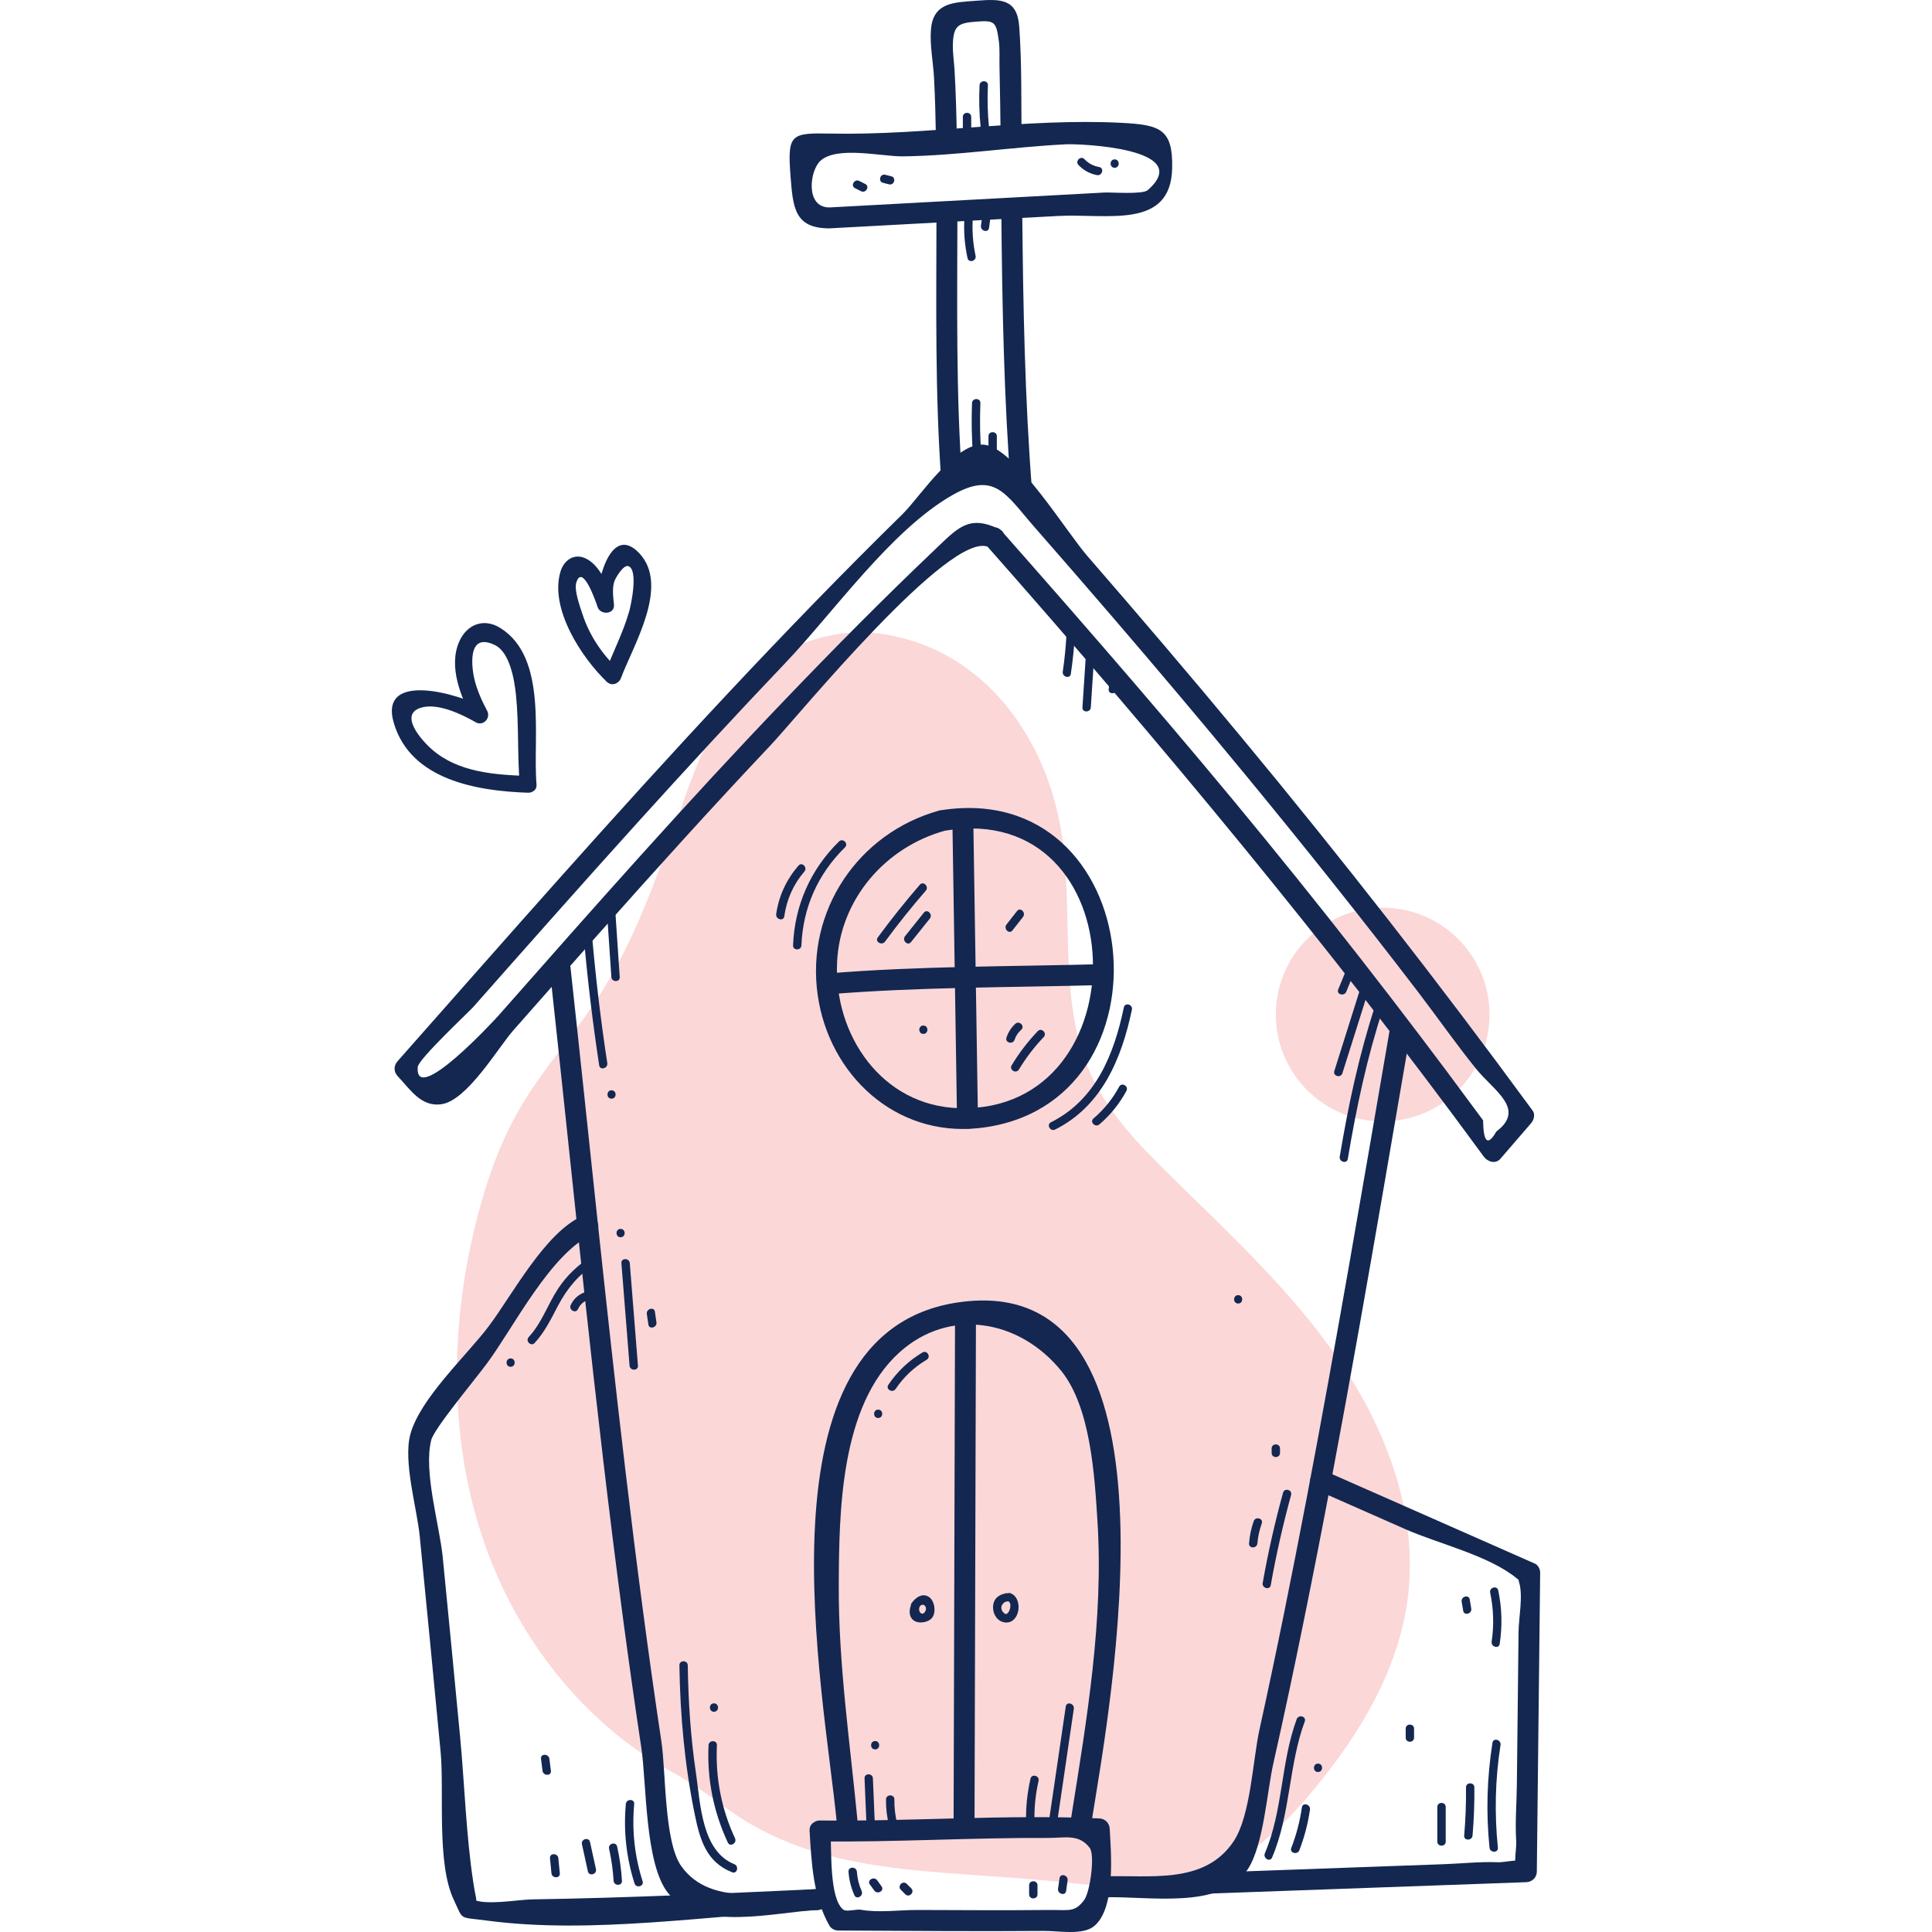 <svg xmlns="http://www.w3.org/2000/svg" xmlns:xlink="http://www.w3.org/1999/xlink" xmlns:serif="http://www.serif.com/" width="100%" height="100%" viewBox="0 0 70 70" xml:space="preserve" style="fill-rule:evenodd;clip-rule:evenodd;stroke-linejoin:round;stroke-miterlimit:2;"><g><path d="M26.246,65.461c-0.623,-0.463 -1.258,-0.906 -1.937,-1.282c-3.154,-1.747 -5.537,-4.796 -6.738,-8.211c-1.325,-3.769 -1.283,-7.938 -0.292,-11.808c0.354,-1.385 0.831,-2.75 1.548,-3.988c0.811,-1.398 1.911,-2.606 2.797,-3.959c1.343,-2.051 2.166,-4.391 2.972,-6.707c0.971,-2.795 2.12,-5.844 5.568,-6.497c0.656,-0.125 1.336,-0.125 1.994,-0.008c3.591,0.637 5.736,3.792 6.286,7.084c0.496,2.976 -0.165,6.195 1.118,8.926c0.644,1.371 1.724,2.482 2.803,3.545c2.166,2.132 4.426,4.209 6.143,6.716c1.718,2.508 2.87,5.543 2.508,8.561c-0.319,2.647 -1.764,5.035 -3.476,7.079c-1.042,1.244 -2.245,2.429 -3.763,3.006c-1.657,0.629 -3.496,0.466 -5.259,0.278c-4.577,-0.485 -8.789,-0.142 -12.272,-2.735Z" style="fill:#f8b1b0;fill-opacity:0.5;fill-rule:nonzero;"></path><circle cx="50.097" cy="36.76" r="3.871" style="fill:#f8b1b0;fill-opacity:0.5;"></circle><path d="M35.743,19.764c6.307,7.146 12.388,14.452 18.021,22.147c0.133,0.181 0.421,0.278 0.596,0.076c0.37,-0.429 0.741,-0.858 1.111,-1.287c0.102,-0.117 0.162,-0.319 0.06,-0.459c-3.391,-4.629 -6.921,-9.151 -10.585,-13.567c-1.823,-2.199 -3.677,-4.372 -5.55,-6.53c-0.774,-0.892 -2.514,-3.757 -3.65,-4.017c-1.052,-0.242 -2.41,1.876 -3.035,2.49c-2.165,2.123 -4.275,4.303 -6.348,6.516c-4.078,4.355 -8.007,8.847 -11.959,13.317c-0.139,0.157 -0.148,0.379 -0,0.536c0.464,0.493 0.853,1.129 1.592,1.022c0.935,-0.137 2.053,-2.053 2.599,-2.672c1.04,-1.179 2.079,-2.359 3.123,-3.534c2.045,-2.301 4.108,-4.585 6.222,-6.822c0.962,-1.019 6.503,-7.811 7.879,-7.158c0.438,0.208 0.823,-0.445 0.383,-0.654c-1.12,-0.531 -1.5,-0.041 -2.379,0.794c-1.826,1.736 -3.601,3.532 -5.345,5.352c-3.58,3.731 -7.001,7.608 -10.42,11.486c-0.124,0.14 -3.042,3.309 -2.922,1.858c0.023,-0.285 1.848,-1.988 2.015,-2.177c1.972,-2.232 3.946,-4.463 5.944,-6.673c1.763,-1.949 3.543,-3.882 5.356,-5.784c1.762,-1.848 3.821,-4.798 6.034,-6.073c1.561,-0.9 1.946,-0.052 2.998,1.149c0.924,1.056 1.844,2.114 2.758,3.177c1.641,1.909 3.265,3.832 4.866,5.776c2.128,2.583 4.215,5.2 6.25,7.858c0.709,0.927 1.38,1.889 2.111,2.798c0.653,0.813 1.834,1.47 0.748,2.288c-0.31,0.539 -0.47,0.403 -0.481,-0.406c-0.448,-0.608 -0.898,-1.215 -1.35,-1.82c-0.655,-0.874 -1.315,-1.745 -1.981,-2.611c-1.486,-1.933 -3,-3.844 -4.542,-5.732c-3.107,-3.808 -6.331,-7.517 -9.582,-11.202c-0.325,-0.364 -0.859,0.173 -0.537,0.538Z" style="fill:#132751;fill-rule:nonzero;"></path><path d="M39.981,68.745c1.538,-0.068 4.263,0.491 5.235,-1.028c0.572,-0.891 0.688,-2.796 0.918,-3.818c0.389,-1.726 0.756,-3.457 1.108,-5.191c1.425,-7.003 2.613,-14.051 3.824,-21.093c0.082,-0.478 -0.648,-0.683 -0.731,-0.202c-0.966,5.618 -1.919,11.239 -2.986,16.838c-0.537,2.815 -1.101,5.625 -1.718,8.425c-0.239,1.088 -0.317,3.106 -0.929,4.03c-1.065,1.611 -3.095,1.21 -4.721,1.281c-0.486,0.022 -0.488,0.78 0,0.758Z" style="fill:#132751;fill-rule:nonzero;"></path><path d="M19.913,35.059c0.863,7.907 1.625,15.826 2.678,23.711c0.203,1.517 0.416,3.033 0.644,4.547c0.196,1.308 0.124,4.231 0.977,5.28c1.153,1.419 3.889,0.673 5.408,0.606c0.485,-0.021 0.488,-0.78 -0,-0.758c-1.55,0.069 -3.843,0.707 -4.938,-0.833c-0.621,-0.875 -0.555,-3.42 -0.716,-4.497c-0.493,-3.285 -0.92,-6.579 -1.311,-9.877c-0.719,-6.054 -1.322,-12.12 -1.984,-18.179c-0.052,-0.479 -0.811,-0.485 -0.758,0Z" style="fill:#132751;fill-rule:nonzero;"></path><path d="M31.076,66.037c-0.273,-2.864 -0.7,-5.729 -0.686,-8.611c0.012,-2.622 0.049,-6.487 2.198,-8.426c1.817,-1.639 4.353,-1.189 5.86,0.666c1.076,1.327 1.213,3.84 1.314,5.431c0.23,3.59 -0.384,7.194 -0.946,10.725c-0.075,0.477 0.655,0.682 0.731,0.201c0.663,-4.168 3.66,-20.039 -4.804,-18.839c-7.546,1.07 -4.878,14.096 -4.425,18.852c0.046,0.482 0.804,0.487 0.758,0.001Z" style="fill:#132751;fill-rule:nonzero;"></path><path d="M34.603,47.588c-0.017,6.129 -0.035,12.257 -0.052,18.385c-0.001,0.487 0.757,0.488 0.758,-0c0.017,-6.129 0.035,-12.257 0.052,-18.385c0.001,-0.487 -0.757,-0.488 -0.758,0Z" style="fill:#132751;fill-rule:nonzero;"></path><path d="M29.333,66.339c0.07,1.168 0.128,2.379 0.711,3.419c0.064,0.117 0.195,0.188 0.327,0.188c2.492,0.011 4.985,0.036 7.476,0.015c0.472,-0.004 1.353,0.159 1.767,-0.152c0.834,-0.628 0.634,-2.738 0.593,-3.545c-0.011,-0.212 -0.165,-0.37 -0.379,-0.379c-3.37,-0.149 -6.744,0.112 -10.116,0.075c-0.488,-0.006 -0.488,0.752 -0,0.758c2.753,0.03 5.501,-0.14 8.253,-0.126c0.62,0.003 1.13,-0.157 1.519,0.362c0.194,0.259 0.016,1.6 -0.207,1.894c-0.343,0.451 -0.532,0.346 -1.273,0.354c-1.586,0.016 -3.173,0.006 -4.76,0c-0.636,-0.002 -1.429,0.108 -2.057,-0.009c-0.147,-0.028 -0.519,0.085 -0.632,-0.003c-0.51,-0.397 -0.423,-2.163 -0.464,-2.85c-0.029,-0.486 -0.787,-0.489 -0.758,-0.001Z" style="fill:#132751;fill-rule:nonzero;"></path><path d="M34.041,29.365c-2.947,0.811 -4.848,3.637 -4.415,6.683c0.412,2.898 2.819,5.144 5.821,4.827c7.305,-0.772 6.141,-12.746 -1.406,-11.51c-0.48,0.079 -0.277,0.809 0.201,0.731c6.935,-1.137 7.175,10.237 0.507,10.055c-2.801,-0.076 -4.546,-2.661 -4.42,-5.292c0.109,-2.276 1.745,-4.166 3.913,-4.763c0.47,-0.129 0.271,-0.861 -0.201,-0.731Z" style="fill:#132751;fill-rule:nonzero;"></path><path d="M34.507,29.739c0.056,3.597 0.112,7.193 0.168,10.79c0.008,0.488 0.766,0.489 0.758,0c-0.056,-3.597 -0.112,-7.193 -0.168,-10.79c-0.008,-0.487 -0.766,-0.488 -0.758,0Z" style="fill:#132751;fill-rule:nonzero;"></path><path d="M30.008,36.027c3.298,-0.272 6.639,-0.246 9.947,-0.337c0.487,-0.013 0.488,-0.771 -0,-0.758c-3.307,0.091 -6.649,0.065 -9.947,0.337c-0.482,0.04 -0.487,0.798 0,0.758Z" style="fill:#132751;fill-rule:nonzero;"></path><path d="M21.099,44.058c-1.355,0.604 -2.53,2.85 -3.394,3.998c-0.786,1.046 -2.488,2.611 -2.838,3.915c-0.266,0.988 0.244,2.699 0.34,3.682c0.256,2.602 0.51,5.204 0.756,7.807c0.139,1.467 -0.153,4.031 0.475,5.366c0.363,0.774 0.166,0.621 1.202,0.76c3.82,0.51 8.128,-0.205 11.98,-0.383c0.485,-0.022 0.488,-0.78 -0,-0.758c-3.451,0.159 -6.906,0.32 -10.361,0.374c-0.484,0.007 -1.704,0.236 -2.134,-0.01c0.208,0.119 0.129,0.09 0.028,-0.574c-0.27,-1.758 -0.318,-3.583 -0.487,-5.354c-0.204,-2.152 -0.413,-4.302 -0.624,-6.453c-0.114,-1.161 -0.705,-3.103 -0.419,-4.247c0.105,-0.421 1.521,-2.108 2.03,-2.795c0.951,-1.283 2.304,-3.995 3.829,-4.675c0.444,-0.197 0.059,-0.85 -0.383,-0.653Z" style="fill:#132751;fill-rule:nonzero;"></path><path d="M43.814,68.608c3.83,-0.138 7.659,-0.276 11.489,-0.413c0.206,-0.008 0.376,-0.168 0.379,-0.379c0.04,-3.612 0.08,-7.223 0.121,-10.835c0.001,-0.121 -0.071,-0.275 -0.188,-0.327c-2.525,-1.114 -5.05,-2.228 -7.574,-3.342c-0.443,-0.196 -0.829,0.457 -0.383,0.654c1.091,0.481 2.181,0.962 3.272,1.444c1.184,0.522 3.02,0.949 4.022,1.775c0.454,0.374 -0.098,-0.476 0.088,0.143c0.151,0.501 -0.014,1.273 -0.02,1.801c-0.02,1.843 -0.041,3.686 -0.061,5.528c-0.007,0.681 -0.068,1.382 -0.023,2.062c0.019,0.288 -0.172,1.216 0.159,0.887c0.358,-0.356 -0.541,-0.121 -0.815,-0.133c-0.645,-0.028 -1.309,0.047 -1.956,0.07c-2.837,0.102 -5.673,0.204 -8.51,0.306c-0.486,0.018 -0.488,0.776 0,0.759Z" style="fill:#132751;fill-rule:nonzero;"></path><path d="M36.28,7.681c0.031,3.386 0.093,6.765 0.357,10.142c0.038,0.484 0.796,0.488 0.758,0c-0.264,-3.377 -0.326,-6.756 -0.357,-10.142c-0.004,-0.487 -0.762,-0.489 -0.758,0Z" style="fill:#132751;fill-rule:nonzero;"></path><path d="M34.668,5.031c-0.013,-0.829 -0.035,-1.659 -0.083,-2.488c-0.017,-0.298 -0.068,-0.622 -0.061,-0.92c0.016,-0.705 0.201,-0.789 0.844,-0.839c0.671,-0.052 0.724,0.001 0.82,0.689c0.043,0.311 0.018,0.647 0.026,0.96c0.02,0.86 0.031,1.72 0.041,2.58c0.005,0.488 0.763,0.489 0.758,0c-0.015,-1.344 0.012,-2.705 -0.084,-4.045c-0.072,-1.017 -0.672,-1.011 -1.561,-0.941c-0.783,0.06 -1.545,0.052 -1.635,1.012c-0.054,0.576 0.081,1.222 0.11,1.801c0.038,0.73 0.056,1.461 0.068,2.191c0.007,0.487 0.765,0.489 0.757,0Z" style="fill:#132751;fill-rule:nonzero;"></path><path d="M34.863,17.426c-0.23,-3.188 -0.179,-6.381 -0.175,-9.575c0.001,-0.488 -0.757,-0.489 -0.758,0c-0.004,3.194 -0.055,6.387 0.175,9.575c0.035,0.483 0.793,0.487 0.758,-0Z" style="fill:#132751;fill-rule:nonzero;"></path><path d="M30.05,8.274c2.763,-0.15 5.526,-0.299 8.289,-0.449c1.759,-0.095 4.078,0.506 4.13,-1.721c0.033,-1.423 -0.423,-1.582 -1.842,-1.654c-3.494,-0.177 -7.017,0.459 -10.53,0.39c-1.444,-0.029 -1.572,0.012 -1.455,1.539c0.089,1.145 0.143,1.893 1.408,1.895c0.488,0 0.489,-0.758 0,-0.758c-0.891,-0.002 -0.707,-1.35 -0.323,-1.692c0.61,-0.545 2.215,-0.149 2.994,-0.159c1.977,-0.026 3.929,-0.339 5.901,-0.437c0.472,-0.024 4.713,0.135 2.96,1.663c-0.184,0.161 -1.326,0.072 -1.552,0.084c-3.327,0.18 -6.653,0.361 -9.98,0.541c-0.485,0.026 -0.488,0.784 0,0.758Z" style="fill:#132751;fill-rule:nonzero;"></path><path d="M33.075,58.034c-0.135,0.19 -0.187,0.529 0.038,0.682c0.195,0.134 0.57,0.063 0.687,-0.142c0.112,-0.197 0.062,-0.548 -0.117,-0.693c-0.241,-0.194 -0.51,-0.004 -0.654,0.204c-0.112,0.161 0.151,0.312 0.262,0.153c0.149,-0.215 0.331,-0.019 0.23,0.15c-0.126,0.21 -0.294,-0.045 -0.184,-0.2c0.113,-0.16 -0.15,-0.312 -0.262,-0.154Z" style="fill:#132751;fill-rule:nonzero;"></path><path d="M36.44,57.728c-0.3,0.063 -0.477,0.237 -0.458,0.553c0.015,0.255 0.188,0.489 0.456,0.505c0.528,0.03 0.638,-0.886 0.177,-1.059c-0.184,-0.068 -0.262,0.225 -0.081,0.293c0.147,0.054 0.057,0.462 -0.104,0.461c-0.115,-0.068 -0.163,-0.163 -0.145,-0.285c0.047,-0.114 0.126,-0.173 0.236,-0.176c0.191,-0.04 0.11,-0.332 -0.081,-0.292Z" style="fill:#132751;fill-rule:nonzero;"></path><path d="M22.003,38.519c-0.225,-1.472 -0.403,-2.95 -0.536,-4.433c-0.017,-0.193 -0.321,-0.195 -0.303,-0c0.135,1.511 0.318,3.015 0.546,4.514c0.029,0.192 0.322,0.11 0.293,-0.081Z" style="fill:#132751;fill-rule:nonzero;"></path><path d="M22.454,35.399c-0.056,-0.836 -0.113,-1.673 -0.169,-2.509c-0.014,-0.194 -0.317,-0.196 -0.304,-0c0.057,0.836 0.114,1.673 0.17,2.509c0.013,0.194 0.316,0.196 0.303,0Z" style="fill:#132751;fill-rule:nonzero;"></path><path d="M22.157,39.807c0.196,-0 0.196,-0.303 0,-0.303c-0.195,-0 -0.195,0.303 0,0.303Z" style="fill:#132751;fill-rule:nonzero;"></path><path d="M48.834,41.989c0.309,-1.852 0.692,-3.663 1.277,-5.45c0.06,-0.186 -0.232,-0.266 -0.293,-0.081c-0.584,1.787 -0.967,3.597 -1.277,5.45c-0.032,0.19 0.261,0.273 0.293,0.081Z" style="fill:#132751;fill-rule:nonzero;"></path><path d="M48.637,38.886c0.339,-1.075 0.678,-2.151 1.018,-3.226c0.059,-0.187 -0.234,-0.267 -0.293,-0.081c-0.339,1.075 -0.677,2.151 -1.017,3.226c-0.059,0.187 0.234,0.266 0.292,0.081Z" style="fill:#132751;fill-rule:nonzero;"></path><path d="M48.778,35.932c0.127,-0.309 0.254,-0.619 0.381,-0.929c0.074,-0.18 -0.219,-0.258 -0.293,-0.08c-0.126,0.309 -0.254,0.618 -0.38,0.928c-0.074,0.18 0.219,0.259 0.292,0.081Z" style="fill:#132751;fill-rule:nonzero;"></path><path d="M38.649,22.791c-0.02,0.518 -0.067,1.032 -0.143,1.545c-0.029,0.191 0.264,0.273 0.292,0.08c0.081,-0.539 0.134,-1.08 0.154,-1.625c0.008,-0.195 -0.296,-0.195 -0.303,0Z" style="fill:#132751;fill-rule:nonzero;"></path><path d="M39.348,23.663c-0.043,0.656 -0.086,1.312 -0.129,1.967c-0.013,0.195 0.29,0.194 0.303,0c0.043,-0.655 0.086,-1.311 0.129,-1.967c0.013,-0.195 -0.291,-0.193 -0.303,0Z" style="fill:#132751;fill-rule:nonzero;"></path><path d="M40.223,24.482c-0.017,0.163 -0.035,0.327 -0.053,0.491c-0.021,0.193 0.282,0.192 0.303,-0c0.018,-0.164 0.036,-0.328 0.054,-0.491c0.02,-0.194 -0.283,-0.193 -0.304,-0Z" style="fill:#132751;fill-rule:nonzero;"></path><path d="M33.007,34.134c0.227,-0.284 0.454,-0.568 0.682,-0.852c0.12,-0.151 -0.092,-0.367 -0.215,-0.215c-0.227,0.284 -0.454,0.568 -0.682,0.852c-0.12,0.151 0.093,0.367 0.215,0.215Z" style="fill:#132751;fill-rule:nonzero;"></path><path d="M32.066,34.117c0.468,-0.636 0.96,-1.251 1.477,-1.847c0.127,-0.147 -0.086,-0.362 -0.215,-0.215c-0.533,0.616 -1.041,1.252 -1.524,1.909c-0.116,0.157 0.147,0.308 0.262,0.153Z" style="fill:#132751;fill-rule:nonzero;"></path><path d="M36.682,33.712c0.128,-0.163 0.256,-0.327 0.383,-0.49c0.119,-0.152 -0.094,-0.368 -0.215,-0.215c-0.127,0.163 -0.255,0.327 -0.383,0.49c-0.118,0.152 0.095,0.368 0.215,0.215Z" style="fill:#132751;fill-rule:nonzero;"></path><path d="M36.917,38.75c0.257,-0.425 0.555,-0.815 0.898,-1.175c0.134,-0.142 -0.08,-0.356 -0.215,-0.215c-0.36,0.378 -0.675,0.79 -0.945,1.237c-0.101,0.168 0.161,0.321 0.262,0.153Z" style="fill:#132751;fill-rule:nonzero;"></path><path d="M36.759,37.674c0.051,-0.15 0.126,-0.258 0.243,-0.365c0.144,-0.132 -0.07,-0.346 -0.215,-0.215c-0.154,0.142 -0.254,0.302 -0.321,0.499c-0.062,0.186 0.23,0.265 0.293,0.081Z" style="fill:#132751;fill-rule:nonzero;"></path><path d="M33.455,37.46c0.195,0 0.195,-0.303 -0,-0.303c-0.196,-0 -0.196,0.303 -0,0.303Z" style="fill:#132751;fill-rule:nonzero;"></path><path d="M31.698,66.125c-0.023,-0.564 -0.047,-1.127 -0.071,-1.691c-0.009,-0.194 -0.312,-0.196 -0.303,-0c0.023,0.564 0.048,1.127 0.071,1.691c0.008,0.194 0.311,0.195 0.303,-0Z" style="fill:#132751;fill-rule:nonzero;"></path><path d="M32.51,66.084c-0.075,-0.293 -0.109,-0.584 -0.105,-0.887c0.003,-0.195 -0.3,-0.195 -0.303,0c-0.005,0.329 0.034,0.649 0.116,0.968c0.049,0.189 0.341,0.108 0.292,-0.081Z" style="fill:#132751;fill-rule:nonzero;"></path><path d="M31.708,63.384c0.195,-0 0.195,-0.303 0,-0.303c-0.195,-0 -0.195,0.303 0,0.303Z" style="fill:#132751;fill-rule:nonzero;"></path><path d="M38.306,66.003c0.201,-1.364 0.401,-2.729 0.601,-4.093c0.028,-0.191 -0.264,-0.274 -0.292,-0.081c-0.2,1.365 -0.401,2.729 -0.601,4.093c-0.028,0.191 0.265,0.274 0.292,0.081Z" style="fill:#132751;fill-rule:nonzero;"></path><path d="M37.481,66.016c-0.013,-0.505 0.036,-0.998 0.148,-1.491c0.043,-0.19 -0.249,-0.271 -0.292,-0.08c-0.118,0.517 -0.172,1.039 -0.16,1.571c0.005,0.194 0.308,0.196 0.304,-0Z" style="fill:#132751;fill-rule:nonzero;"></path><path d="M26.606,67.543c-1.189,-0.472 -1.23,-2.22 -1.389,-3.291c-0.194,-1.299 -0.278,-2.603 -0.298,-3.914c-0.003,-0.195 -0.306,-0.195 -0.303,-0c0.028,1.812 0.19,3.614 0.554,5.39c0.191,0.934 0.421,1.737 1.356,2.108c0.181,0.072 0.259,-0.222 0.08,-0.293Z" style="fill:#132751;fill-rule:nonzero;"></path><path d="M26.631,66.605c-0.496,-1.069 -0.712,-2.196 -0.656,-3.372c0.009,-0.195 -0.294,-0.195 -0.303,-0c-0.058,1.231 0.179,2.409 0.698,3.526c0.081,0.176 0.343,0.023 0.261,-0.154Z" style="fill:#132751;fill-rule:nonzero;"></path><path d="M25.868,62.02c0.196,-0 0.196,-0.304 0,-0.304c-0.195,0 -0.195,0.304 0,0.304Z" style="fill:#132751;fill-rule:nonzero;"></path><path d="M23.282,68.16c-0.29,-0.914 -0.39,-1.843 -0.304,-2.797c0.018,-0.194 -0.285,-0.193 -0.303,-0c-0.088,0.983 0.017,1.937 0.315,2.878c0.059,0.185 0.352,0.105 0.292,-0.081Z" style="fill:#132751;fill-rule:nonzero;"></path><path d="M22.535,68.144c-0.025,-0.419 -0.084,-0.832 -0.175,-1.241c-0.043,-0.191 -0.336,-0.11 -0.292,0.081c0.086,0.383 0.14,0.768 0.164,1.16c0.012,0.194 0.315,0.195 0.303,-0Z" style="fill:#132751;fill-rule:nonzero;"></path><path d="M21.593,67.722c-0.072,-0.327 -0.144,-0.655 -0.216,-0.983c-0.041,-0.19 -0.334,-0.11 -0.292,0.081c0.072,0.327 0.143,0.655 0.215,0.983c0.042,0.19 0.334,0.11 0.293,-0.081Z" style="fill:#132751;fill-rule:nonzero;"></path><path d="M20.283,67.872c-0.017,-0.182 -0.035,-0.364 -0.053,-0.546c-0.019,-0.192 -0.322,-0.194 -0.303,0c0.017,0.182 0.036,0.364 0.053,0.546c0.019,0.192 0.323,0.195 0.303,-0Z" style="fill:#132751;fill-rule:nonzero;"></path><path d="M19.96,64.16c-0.018,-0.145 -0.037,-0.291 -0.055,-0.436c-0.024,-0.192 -0.327,-0.194 -0.303,-0c0.018,0.145 0.037,0.291 0.055,0.436c0.024,0.191 0.328,0.194 0.303,0Z" style="fill:#132751;fill-rule:nonzero;"></path><path d="M30.743,67.817c0.021,0.3 0.091,0.575 0.214,0.851c0.079,0.177 0.341,0.023 0.262,-0.153c-0.101,-0.225 -0.155,-0.452 -0.172,-0.698c-0.014,-0.194 -0.317,-0.196 -0.304,-0Z" style="fill:#132751;fill-rule:nonzero;"></path><path d="M31.518,68.279c0.054,0.073 0.107,0.147 0.161,0.221c0.113,0.156 0.377,0.004 0.262,-0.153c-0.053,-0.074 -0.107,-0.148 -0.16,-0.221c-0.115,-0.156 -0.378,-0.005 -0.263,0.153Z" style="fill:#132751;fill-rule:nonzero;"></path><path d="M32.638,68.47c0.054,0.054 0.109,0.109 0.164,0.164c0.138,0.138 0.352,-0.077 0.214,-0.215c-0.054,-0.055 -0.109,-0.109 -0.164,-0.164c-0.138,-0.138 -0.352,0.077 -0.214,0.215Z" style="fill:#132751;fill-rule:nonzero;"></path><path d="M54.271,66.946c-0.127,-1.248 -0.098,-2.483 0.096,-3.723c0.03,-0.191 -0.262,-0.273 -0.292,-0.081c-0.199,1.267 -0.237,2.527 -0.107,3.803c0.02,0.193 0.323,0.195 0.303,0.001Z" style="fill:#132751;fill-rule:nonzero;"></path><path d="M53.353,66.506c0.05,-0.581 0.072,-1.163 0.066,-1.746c-0.001,-0.195 -0.305,-0.195 -0.303,0c0.006,0.584 -0.016,1.165 -0.066,1.746c-0.017,0.194 0.286,0.193 0.303,-0Z" style="fill:#132751;fill-rule:nonzero;"></path><path d="M52.381,66.725l-0,-1.255c-0,-0.195 -0.304,-0.195 -0.304,-0l0,1.255c0,0.195 0.304,0.195 0.304,0Z" style="fill:#132751;fill-rule:nonzero;"></path><path d="M46.09,67.301c0.673,-1.578 0.592,-3.329 1.184,-4.931c0.068,-0.183 -0.225,-0.263 -0.292,-0.081c-0.582,1.578 -0.491,3.306 -1.154,4.859c-0.075,0.178 0.186,0.333 0.262,0.153Z" style="fill:#132751;fill-rule:nonzero;"></path><path d="M47.078,67.037c0.184,-0.477 0.312,-0.966 0.385,-1.472c0.027,-0.191 -0.265,-0.274 -0.293,-0.081c-0.072,0.506 -0.2,0.995 -0.385,1.472c-0.07,0.182 0.223,0.261 0.293,0.081Z" style="fill:#132751;fill-rule:nonzero;"></path><path d="M47.754,64.203c0.195,-0 0.195,-0.304 -0,-0.304c-0.196,0 -0.196,0.304 -0,0.304Z" style="fill:#132751;fill-rule:nonzero;"></path><path d="M53.992,57.706c0.123,0.589 0.142,1.18 0.053,1.774c-0.028,0.191 0.263,0.274 0.292,0.081c0.098,-0.651 0.082,-1.292 -0.053,-1.936c-0.039,-0.191 -0.332,-0.11 -0.292,0.081Z" style="fill:#132751;fill-rule:nonzero;"></path><path d="M52.959,58.033c0.018,0.109 0.036,0.218 0.055,0.327c0.032,0.193 0.324,0.111 0.292,-0.08c-0.018,-0.109 -0.036,-0.219 -0.055,-0.328c-0.032,-0.192 -0.324,-0.111 -0.292,0.081Z" style="fill:#132751;fill-rule:nonzero;"></path><path d="M46.042,57.433c0.195,-1.101 0.441,-2.189 0.737,-3.267c0.052,-0.189 -0.241,-0.269 -0.292,-0.081c-0.297,1.078 -0.542,2.166 -0.737,3.268c-0.034,0.19 0.258,0.271 0.292,0.08Z" style="fill:#132751;fill-rule:nonzero;"></path><path d="M45.558,55.919c0.021,-0.251 0.075,-0.487 0.159,-0.723c0.065,-0.185 -0.228,-0.264 -0.293,-0.081c-0.093,0.263 -0.146,0.527 -0.169,0.804c-0.015,0.195 0.288,0.193 0.303,0Z" style="fill:#132751;fill-rule:nonzero;"></path><path d="M46.377,52.644l0,-0.163c0,-0.196 -0.303,-0.196 -0.303,-0l-0,0.163c-0,0.196 0.303,0.196 0.303,0Z" style="fill:#132751;fill-rule:nonzero;"></path><path d="M23.114,49.48c-0.099,-1.237 -0.198,-2.476 -0.296,-3.713c-0.015,-0.194 -0.319,-0.195 -0.303,-0c0.098,1.237 0.197,2.476 0.295,3.713c0.016,0.193 0.319,0.195 0.304,0Z" style="fill:#132751;fill-rule:nonzero;"></path><path d="M22.485,44.828c0.195,-0 0.195,-0.303 -0,-0.303c-0.196,-0 -0.196,0.303 -0,0.303Z" style="fill:#132751;fill-rule:nonzero;"></path><path d="M23.784,47.91c-0.019,-0.128 -0.037,-0.255 -0.056,-0.382c-0.027,-0.193 -0.32,-0.111 -0.292,0.08c0.019,0.128 0.037,0.255 0.056,0.382c0.027,0.193 0.32,0.111 0.292,-0.08Z" style="fill:#132751;fill-rule:nonzero;"></path><path d="M19.371,48.658c0.37,-0.4 0.596,-0.873 0.848,-1.352c0.331,-0.629 0.755,-1.134 1.357,-1.521c0.163,-0.105 0.011,-0.368 -0.153,-0.262c-0.482,0.309 -0.893,0.695 -1.207,1.175c-0.376,0.576 -0.585,1.233 -1.059,1.745c-0.132,0.144 0.082,0.359 0.214,0.215Z" style="fill:#132751;fill-rule:nonzero;"></path><path d="M18.501,49.521c0.195,0 0.195,-0.303 -0,-0.303c-0.196,0 -0.196,0.303 -0,0.303Z" style="fill:#132751;fill-rule:nonzero;"></path><path d="M20.941,47.434c0.082,-0.173 0.194,-0.281 0.378,-0.34c0.185,-0.059 0.106,-0.352 -0.08,-0.292c-0.254,0.081 -0.445,0.237 -0.56,0.479c-0.084,0.175 0.178,0.329 0.262,0.153Z" style="fill:#132751;fill-rule:nonzero;"></path><path d="M30.979,6.818c0.072,0.037 0.145,0.074 0.218,0.11c0.174,0.087 0.327,-0.174 0.153,-0.262c-0.073,-0.036 -0.146,-0.073 -0.218,-0.11c-0.174,-0.087 -0.328,0.174 -0.153,0.262Z" style="fill:#132751;fill-rule:nonzero;"></path><path d="M31.994,6.624c0.073,0.018 0.145,0.037 0.218,0.055c0.189,0.047 0.27,-0.245 0.081,-0.292c-0.073,-0.019 -0.146,-0.037 -0.219,-0.055c-0.189,-0.048 -0.269,0.244 -0.08,0.292Z" style="fill:#132751;fill-rule:nonzero;"></path><path d="M39.077,5.981c0.186,0.192 0.405,0.313 0.668,0.363c0.191,0.036 0.273,-0.256 0.081,-0.292c-0.215,-0.04 -0.382,-0.127 -0.535,-0.285c-0.136,-0.141 -0.35,0.073 -0.214,0.214Z" style="fill:#132751;fill-rule:nonzero;"></path><path d="M40.386,6.079c0.195,-0 0.195,-0.304 -0,-0.304c-0.195,0 -0.195,0.304 -0,0.304Z" style="fill:#132751;fill-rule:nonzero;"></path><path d="M34.943,7.892c-0.031,0.492 0.008,0.977 0.112,1.459c0.041,0.19 0.333,0.109 0.292,-0.081c-0.097,-0.457 -0.13,-0.913 -0.101,-1.378c0.012,-0.195 -0.291,-0.194 -0.303,-0Z" style="fill:#132751;fill-rule:nonzero;"></path><path d="M35.609,7.689c-0.023,0.163 -0.045,0.326 -0.067,0.489c-0.026,0.191 0.266,0.273 0.292,0.081c0.023,-0.164 0.044,-0.327 0.067,-0.49c0.026,-0.19 -0.266,-0.273 -0.292,-0.08Z" style="fill:#132751;fill-rule:nonzero;"></path><path d="M35.834,4.618c-0.051,-0.509 -0.065,-1.017 -0.04,-1.528c0.009,-0.196 -0.294,-0.195 -0.303,-0c-0.025,0.511 -0.012,1.019 0.04,1.528c0.019,0.193 0.323,0.194 0.303,0Z" style="fill:#132751;fill-rule:nonzero;"></path><path d="M35.189,4.835l-0,-0.6c-0,-0.195 -0.303,-0.195 -0.303,0l-0,0.6c-0,0.196 0.303,0.196 0.303,0Z" style="fill:#132751;fill-rule:nonzero;"></path><path d="M35.558,16.516c-0.05,-0.637 -0.062,-1.273 -0.037,-1.911c0.008,-0.195 -0.295,-0.194 -0.303,0c-0.025,0.638 -0.013,1.275 0.037,1.911c0.015,0.193 0.318,0.195 0.303,-0Z" style="fill:#132751;fill-rule:nonzero;"></path><path d="M36.117,16.951l-0,-1.146c-0,-0.195 -0.303,-0.195 -0.303,0l-0,1.146c-0,0.196 0.303,0.196 0.303,0Z" style="fill:#132751;fill-rule:nonzero;"></path><path d="M32.449,50.326c0.296,-0.439 0.672,-0.791 1.127,-1.061c0.167,-0.099 0.015,-0.362 -0.153,-0.262c-0.498,0.296 -0.911,0.689 -1.236,1.17c-0.11,0.162 0.152,0.313 0.262,0.153Z" style="fill:#132751;fill-rule:nonzero;"></path><path d="M31.817,51.377c0.196,0 0.196,-0.303 0,-0.303c-0.195,-0 -0.195,0.303 0,0.303Z" style="fill:#132751;fill-rule:nonzero;"></path><path d="M38.627,68.513c0.018,-0.127 0.037,-0.255 0.055,-0.382c0.027,-0.191 -0.265,-0.274 -0.292,-0.081c-0.019,0.128 -0.037,0.255 -0.055,0.382c-0.027,0.191 0.265,0.274 0.292,0.081Z" style="fill:#132751;fill-rule:nonzero;"></path><path d="M37.59,68.635l0,-0.327c0,-0.195 -0.303,-0.195 -0.303,-0l0,0.327c0,0.196 0.303,0.196 0.303,0Z" style="fill:#132751;fill-rule:nonzero;"></path><path d="M51.234,62.959l0,-0.327c0,-0.195 -0.303,-0.195 -0.303,-0l0,0.327c0,0.196 0.303,0.196 0.303,0Z" style="fill:#132751;fill-rule:nonzero;"></path><path d="M44.861,47.229c0.195,0 0.195,-0.303 0,-0.303c-0.195,0 -0.195,0.303 0,0.303Z" style="fill:#132751;fill-rule:nonzero;"></path><path d="M38.231,40.924c1.694,-0.845 2.411,-2.579 2.78,-4.342c0.04,-0.19 -0.252,-0.272 -0.292,-0.081c-0.353,1.689 -1.011,3.348 -2.641,4.161c-0.174,0.088 -0.021,0.35 0.153,0.262Z" style="fill:#132751;fill-rule:nonzero;"></path><path d="M39.833,40.739c0.402,-0.343 0.728,-0.749 0.979,-1.214c0.092,-0.172 -0.17,-0.325 -0.262,-0.153c-0.239,0.444 -0.548,0.825 -0.931,1.153c-0.149,0.127 0.066,0.34 0.214,0.214Z" style="fill:#132751;fill-rule:nonzero;"></path><path d="M29.037,34.252c0.053,-1.367 0.6,-2.592 1.578,-3.55c0.139,-0.136 -0.075,-0.351 -0.215,-0.214c-1.033,1.01 -1.61,2.32 -1.666,3.764c-0.008,0.195 0.295,0.195 0.303,0Z" style="fill:#132751;fill-rule:nonzero;"></path><path d="M28.416,33.201c0.086,-0.609 0.326,-1.156 0.728,-1.623c0.126,-0.147 -0.087,-0.363 -0.215,-0.215c-0.434,0.505 -0.712,1.096 -0.806,1.756c-0.027,0.192 0.266,0.274 0.293,0.082Z" style="fill:#132751;fill-rule:nonzero;"></path><path d="M19.136,28.115c-1.198,-0.04 -2.515,-0.128 -3.467,-0.945c-0.403,-0.346 -1.273,-1.329 -0.354,-1.545c0.594,-0.14 1.433,0.263 1.921,0.544c0.27,0.155 0.555,-0.151 0.415,-0.415c-0.194,-0.365 -0.365,-0.742 -0.463,-1.146c-0.072,-0.3 -0.319,-1.746 0.74,-1.238c0.551,0.263 0.713,1.288 0.767,1.815c0.11,1.074 0.045,2.159 0.137,3.234c0.034,0.386 0.64,0.389 0.607,0c-0.144,-1.668 0.418,-4.59 -1.314,-5.667c-0.592,-0.369 -1.209,-0.136 -1.486,0.493c-0.4,0.909 0.06,2.011 0.488,2.816c0.138,-0.138 0.276,-0.277 0.414,-0.415c-0.863,-0.497 -3.853,-1.376 -3.268,0.566c0.62,2.057 3.031,2.45 4.862,2.51c0.392,0.012 0.391,-0.594 0.001,-0.607Z" style="fill:#132751;fill-rule:nonzero;"></path><path d="M22.419,24.277c-0.603,-0.574 -1.06,-1.24 -1.319,-2.037c-0.09,-0.275 -0.304,-0.858 -0.22,-1.131c0.221,-0.714 0.705,0.677 0.77,0.88c0.098,0.308 0.63,0.276 0.595,-0.081c-0.026,-0.262 -0.077,-0.628 0.026,-0.874c0.056,-0.134 0.319,-0.575 0.491,-0.522c0.377,0.118 0.101,1.405 0.037,1.631c-0.22,0.78 -0.606,1.509 -0.887,2.268c-0.136,0.367 0.45,0.525 0.585,0.162c0.435,-1.176 1.785,-3.348 0.663,-4.531c-1.074,-1.131 -1.585,1.221 -1.522,1.866c0.198,-0.027 0.397,-0.054 0.596,-0.081c-0.17,-0.532 -0.473,-1.346 -1.022,-1.598c-0.419,-0.192 -0.783,0.073 -0.905,0.481c-0.403,1.346 0.774,3.131 1.683,3.996c0.282,0.269 0.712,-0.159 0.429,-0.429Z" style="fill:#132751;fill-rule:nonzero;"></path></g></svg>